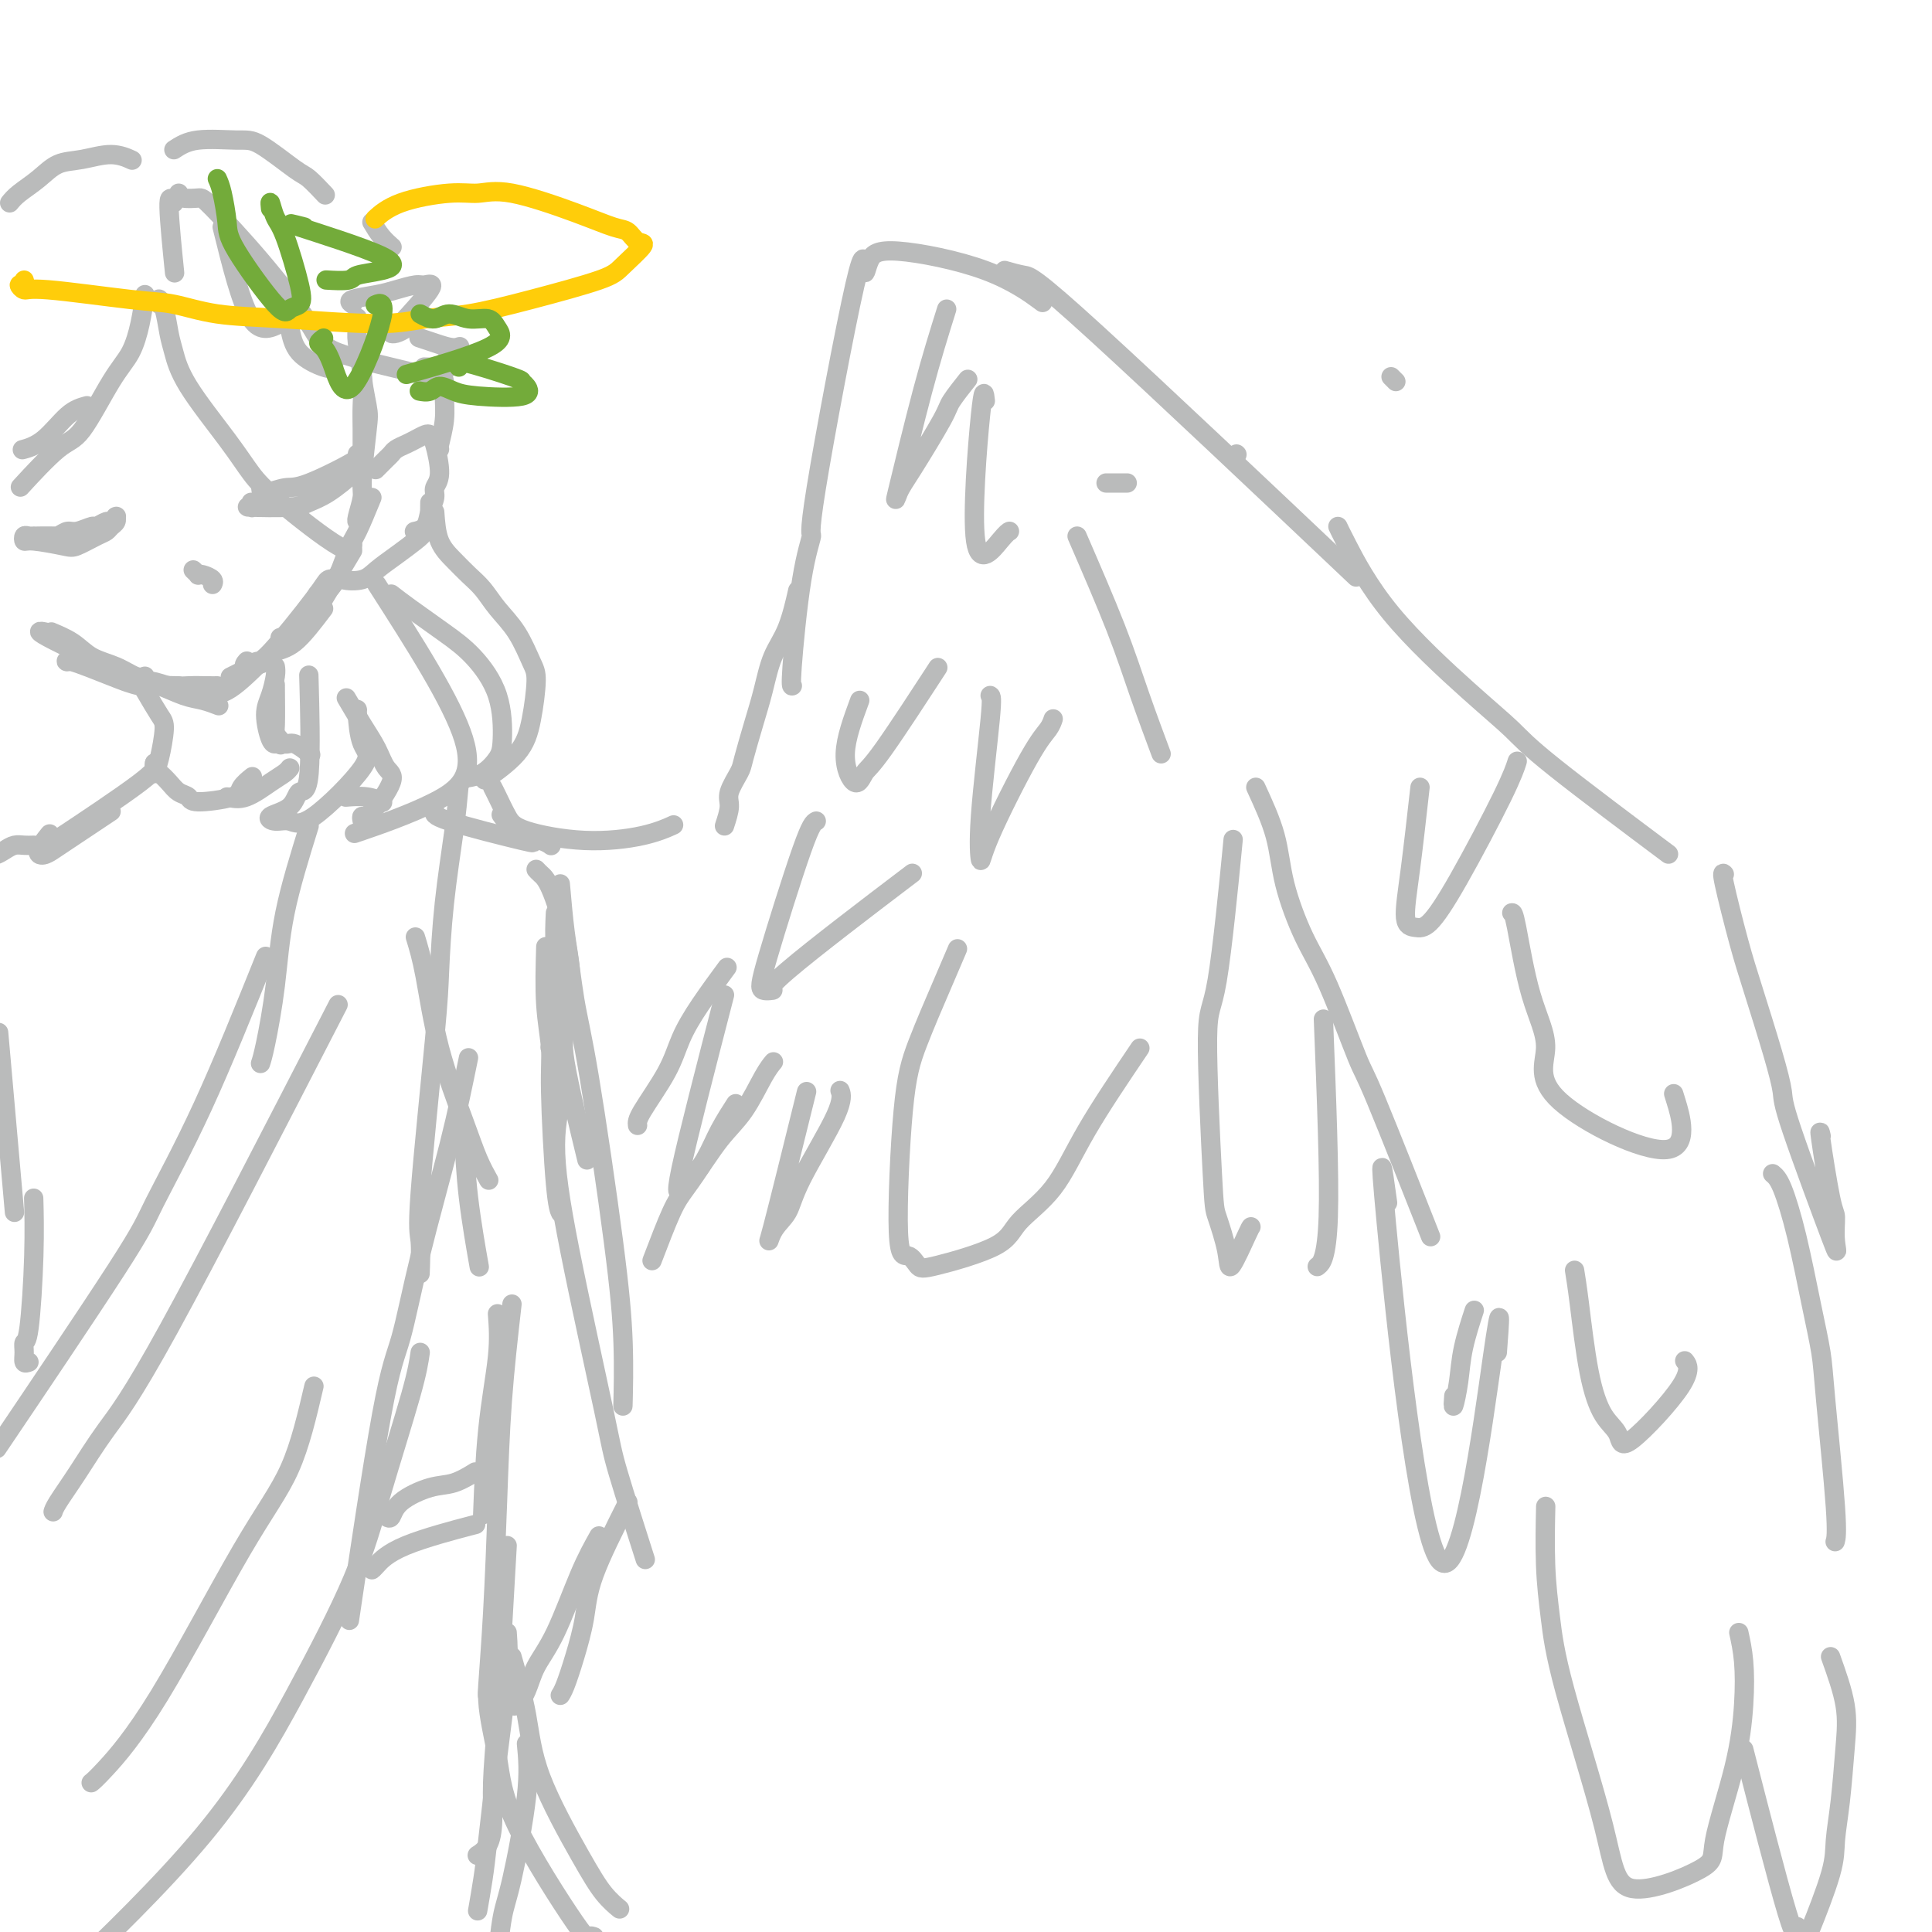 <svg viewBox='0 0 400 400' version='1.1' xmlns='http://www.w3.org/2000/svg' xmlns:xlink='http://www.w3.org/1999/xlink'><g fill='none' stroke='rgb(186,187,187)' stroke-width='4' stroke-linecap='round' stroke-linejoin='round'><path d='M288,78c0.417,0.417 0.833,0.833 1,1c0.167,0.167 0.083,0.083 0,0'/><path d='M74,66c-0.008,-0.181 -0.016,-0.362 0,0c0.016,0.362 0.057,1.268 0,2c-0.057,0.732 -0.211,1.289 0,3c0.211,1.711 0.789,4.574 1,7c0.211,2.426 0.057,4.415 0,6c-0.057,1.585 -0.015,2.765 0,5c0.015,2.235 0.004,5.525 0,7c-0.004,1.475 -0.001,1.136 0,1c0.001,-0.136 0.001,-0.068 0,0'/><path d='M75,74c0.564,-0.148 1.128,-0.296 1,0c-0.128,0.296 -0.947,1.036 -1,3c-0.053,1.964 0.662,5.153 1,7c0.338,1.847 0.301,2.351 0,5c-0.301,2.649 -0.865,7.442 -1,10c-0.135,2.558 0.160,2.882 0,4c-0.160,1.118 -0.774,3.032 -1,4c-0.226,0.968 -0.065,0.991 0,1c0.065,0.009 0.032,0.005 0,0'/><path d='M77,103c-1.108,2.702 -2.217,5.404 -3,7c-0.783,1.596 -1.241,2.088 -2,4c-0.759,1.912 -1.820,5.246 -3,7c-1.180,1.754 -2.480,1.930 -3,2c-0.520,0.070 -0.260,0.035 0,0'/><path d='M73,114c-2.340,3.923 -4.679,7.846 -6,10c-1.321,2.154 -1.622,2.538 -3,4c-1.378,1.462 -3.833,4.000 -5,5c-1.167,1.000 -1.045,0.462 -1,0c0.045,-0.462 0.013,-0.846 0,-1c-0.013,-0.154 -0.006,-0.077 0,0'/><path d='M67,126c-2.111,2.782 -4.222,5.565 -6,7c-1.778,1.435 -3.222,1.523 -4,2c-0.778,0.477 -0.889,1.344 -2,2c-1.111,0.656 -3.222,1.100 -4,1c-0.778,-0.100 -0.222,-0.743 0,-1c0.222,-0.257 0.111,-0.129 0,0'/><path d='M52,138c-1.689,0.844 -3.378,1.689 -4,2c-0.622,0.311 -0.178,0.089 0,0c0.178,-0.089 0.089,-0.044 0,0'/><path d='M70,120c-0.758,-0.132 -1.516,-0.263 -2,0c-0.484,0.263 -0.694,0.922 -3,4c-2.306,3.078 -6.709,8.576 -9,11c-2.291,2.424 -2.470,1.774 -3,2c-0.530,0.226 -1.410,1.329 -2,2c-0.590,0.671 -0.890,0.912 -1,1c-0.110,0.088 -0.032,0.025 0,0c0.032,-0.025 0.016,-0.013 0,0'/><path d='M54,137c-2.495,2.459 -4.991,4.918 -7,6c-2.009,1.082 -3.533,0.787 -4,1c-0.467,0.213 0.122,0.933 0,1c-0.122,0.067 -0.956,-0.521 -1,-1c-0.044,-0.479 0.702,-0.851 1,-1c0.298,-0.149 0.149,-0.074 0,0'/><path d='M45,142c-0.493,0.008 -0.985,0.016 -2,0c-1.015,-0.016 -2.552,-0.057 -4,0c-1.448,0.057 -2.808,0.211 -4,0c-1.192,-0.211 -2.216,-0.789 -4,-1c-1.784,-0.211 -4.326,-0.057 -5,0c-0.674,0.057 0.522,0.016 1,0c0.478,-0.016 0.239,-0.008 0,0'/><path d='M37,142c-1.357,-0.036 -2.715,-0.071 -4,0c-1.285,0.071 -2.498,0.250 -4,0c-1.502,-0.250 -3.292,-0.929 -6,-2c-2.708,-1.071 -6.334,-2.535 -8,-3c-1.666,-0.465 -1.372,0.067 -1,0c0.372,-0.067 0.820,-0.733 1,-1c0.180,-0.267 0.090,-0.133 0,0'/><path d='M30,140c-0.520,0.186 -1.040,0.372 -2,0c-0.960,-0.372 -2.359,-1.301 -4,-2c-1.641,-0.699 -3.525,-1.167 -5,-2c-1.475,-0.833 -2.541,-2.031 -4,-3c-1.459,-0.969 -3.313,-1.709 -4,-2c-0.687,-0.291 -0.209,-0.132 0,0c0.209,0.132 0.149,0.238 -1,0c-1.149,-0.238 -3.385,-0.821 0,1c3.385,1.821 12.393,6.047 17,8c4.607,1.953 4.815,1.634 6,2c1.185,0.366 3.349,1.418 5,2c1.651,0.582 2.791,0.695 4,1c1.209,0.305 2.488,0.801 3,1c0.512,0.199 0.256,0.099 0,0'/><path d='M54,101c0.039,0.544 0.079,1.088 1,1c0.921,-0.088 2.725,-0.809 4,-1c1.275,-0.191 2.023,0.148 5,-1c2.977,-1.148 8.185,-3.783 10,-5c1.815,-1.217 0.238,-1.016 0,-1c-0.238,0.016 0.863,-0.154 1,0c0.137,0.154 -0.691,0.633 -1,1c-0.309,0.367 -0.100,0.624 0,1c0.100,0.376 0.091,0.871 -1,2c-1.091,1.129 -3.266,2.891 -5,4c-1.734,1.109 -3.029,1.566 -4,2c-0.971,0.434 -1.619,0.845 -4,1c-2.381,0.155 -6.494,0.055 -8,0c-1.506,-0.055 -0.404,-0.066 0,0c0.404,0.066 0.109,0.210 0,0c-0.109,-0.210 -0.031,-0.774 0,-1c0.031,-0.226 0.016,-0.113 0,0'/><path d='M33,63c0.538,0.115 1.075,0.230 1,0c-0.075,-0.230 -0.763,-0.806 -1,-1c-0.237,-0.194 -0.022,-0.007 0,0c0.022,0.007 -0.147,-0.167 0,0c0.147,0.167 0.612,0.675 1,2c0.388,1.325 0.701,3.466 1,5c0.299,1.534 0.585,2.459 1,4c0.415,1.541 0.959,3.697 3,7c2.041,3.303 5.580,7.753 8,11c2.420,3.247 3.720,5.290 5,7c1.280,1.710 2.539,3.087 6,6c3.461,2.913 9.124,7.361 12,9c2.876,1.639 2.965,0.468 3,0c0.035,-0.468 0.018,-0.234 0,0'/><path d='M30,61c-0.276,1.962 -0.551,3.924 -1,6c-0.449,2.076 -1.071,4.267 -2,6c-0.929,1.733 -2.166,3.009 -4,6c-1.834,2.991 -4.265,7.699 -6,10c-1.735,2.301 -2.775,2.196 -5,4c-2.225,1.804 -5.636,5.515 -7,7c-1.364,1.485 -0.682,0.742 0,0'/><path d='M18,84c-1.244,0.339 -2.488,0.679 -4,2c-1.512,1.321 -3.292,3.625 -5,5c-1.708,1.375 -3.345,1.821 -4,2c-0.655,0.179 -0.327,0.089 0,0'/><path d='M78,97c-0.201,0.203 -0.402,0.405 0,0c0.402,-0.405 1.406,-1.418 2,-2c0.594,-0.582 0.779,-0.734 1,-1c0.221,-0.266 0.479,-0.646 1,-1c0.521,-0.354 1.305,-0.681 2,-1c0.695,-0.319 1.301,-0.630 2,-1c0.699,-0.370 1.490,-0.801 2,-1c0.510,-0.199 0.740,-0.167 1,0c0.260,0.167 0.550,0.470 1,2c0.450,1.530 1.061,4.287 1,6c-0.061,1.713 -0.794,2.382 -1,3c-0.206,0.618 0.116,1.185 0,2c-0.116,0.815 -0.670,1.878 -1,3c-0.330,1.122 -0.435,2.302 -1,3c-0.565,0.698 -1.590,0.914 -2,1c-0.410,0.086 -0.205,0.043 0,0'/><path d='M89,104c-0.021,1.204 -0.042,2.408 0,3c0.042,0.592 0.145,0.570 0,1c-0.145,0.430 -0.540,1.310 -1,2c-0.460,0.690 -0.985,1.191 -2,2c-1.015,0.809 -2.521,1.926 -4,3c-1.479,1.074 -2.932,2.106 -4,3c-1.068,0.894 -1.750,1.652 -3,2c-1.250,0.348 -3.067,0.286 -4,0c-0.933,-0.286 -0.981,-0.796 -1,-1c-0.019,-0.204 -0.010,-0.102 0,0'/><path d='M37,40c0.113,0.419 0.226,0.839 1,1c0.774,0.161 2.208,0.065 3,0c0.792,-0.065 0.940,-0.099 3,2c2.060,2.099 6.031,6.329 10,11c3.969,4.671 7.934,9.781 10,13c2.066,3.219 2.232,4.547 6,6c3.768,1.453 11.140,3.030 15,4c3.860,0.970 4.210,1.332 5,1c0.790,-0.332 2.020,-1.359 3,-2c0.980,-0.641 1.708,-0.898 2,-1c0.292,-0.102 0.146,-0.051 0,0'/><path d='M46,47c1.947,7.896 3.895,15.793 6,19c2.105,3.207 4.368,1.726 6,1c1.632,-0.726 2.632,-0.695 3,-2c0.368,-1.305 0.105,-3.944 0,-5c-0.105,-1.056 -0.053,-0.528 0,0'/><path d='M59,64c0.332,1.213 0.663,2.426 1,4c0.337,1.574 0.679,3.507 2,5c1.321,1.493 3.622,2.544 5,3c1.378,0.456 1.832,0.315 2,0c0.168,-0.315 0.048,-0.804 0,-1c-0.048,-0.196 -0.024,-0.098 0,0'/><path d='M73,63c-0.474,-0.331 -0.949,-0.662 0,-1c0.949,-0.338 3.321,-0.682 5,-1c1.679,-0.318 2.664,-0.611 4,-1c1.336,-0.389 3.023,-0.875 4,-1c0.977,-0.125 1.245,0.111 2,0c0.755,-0.111 1.999,-0.568 1,1c-0.999,1.568 -4.239,5.163 -6,7c-1.761,1.837 -2.041,1.918 -2,2c0.041,0.082 0.403,0.166 1,0c0.597,-0.166 1.430,-0.583 2,-1c0.570,-0.417 0.877,-0.833 1,-1c0.123,-0.167 0.061,-0.083 0,0'/><path d='M87,70c-0.232,-0.077 -0.464,-0.154 0,0c0.464,0.154 1.625,0.539 3,1c1.375,0.461 2.963,0.999 4,1c1.037,0.001 1.521,-0.536 1,0c-0.521,0.536 -2.047,2.144 -3,3c-0.953,0.856 -1.334,0.961 -2,1c-0.666,0.039 -1.619,0.011 -2,0c-0.381,-0.011 -0.191,-0.006 0,0'/><path d='M2,42c0.484,-0.591 0.968,-1.182 2,-2c1.032,-0.818 2.613,-1.862 4,-3c1.387,-1.138 2.579,-2.371 4,-3c1.421,-0.629 3.072,-0.653 5,-1c1.928,-0.347 4.135,-1.016 6,-1c1.865,0.016 3.390,0.719 4,1c0.610,0.281 0.305,0.141 0,0'/><path d='M36,42c-0.533,-0.911 -1.067,-1.822 -1,1c0.067,2.822 0.733,9.378 1,12c0.267,2.622 0.133,1.311 0,0'/><path d='M36,31c1.307,-0.853 2.614,-1.706 5,-2c2.386,-0.294 5.852,-0.029 8,0c2.148,0.029 2.979,-0.177 5,1c2.021,1.177 5.232,3.738 7,5c1.768,1.262 2.091,1.224 3,2c0.909,0.776 2.402,2.364 3,3c0.598,0.636 0.299,0.318 0,0'/><path d='M77,46c0.622,1.044 1.244,2.089 2,3c0.756,0.911 1.644,1.689 2,2c0.356,0.311 0.178,0.156 0,0'/><path d='M91,77c0.431,0.619 0.862,1.238 1,2c0.138,0.762 -0.015,1.668 0,3c0.015,1.332 0.200,3.089 0,5c-0.200,1.911 -0.785,3.976 -1,5c-0.215,1.024 -0.062,1.007 0,1c0.062,-0.007 0.031,-0.003 0,0'/><path d='M90,106c0.154,2.156 0.308,4.312 1,6c0.692,1.688 1.921,2.907 3,4c1.079,1.093 2.008,2.061 3,3c0.992,0.939 2.046,1.850 3,3c0.954,1.150 1.808,2.539 3,4c1.192,1.461 2.720,2.994 4,5c1.280,2.006 2.310,4.486 3,6c0.690,1.514 1.038,2.063 1,4c-0.038,1.937 -0.464,5.261 -1,8c-0.536,2.739 -1.183,4.891 -3,7c-1.817,2.109 -4.805,4.174 -6,5c-1.195,0.826 -0.598,0.413 0,0'/><path d='M81,123c1.042,0.806 2.083,1.612 4,3c1.917,1.388 4.708,3.357 7,5c2.292,1.643 4.084,2.958 6,5c1.916,2.042 3.956,4.810 5,8c1.044,3.190 1.092,6.802 1,9c-0.092,2.198 -0.324,2.981 -1,4c-0.676,1.019 -1.797,2.274 -3,3c-1.203,0.726 -2.486,0.922 -3,1c-0.514,0.078 -0.257,0.039 0,0'/><path d='M78,121c7.839,12.232 15.679,24.464 18,32c2.321,7.536 -0.875,10.375 -6,13c-5.125,2.625 -12.179,5.036 -15,6c-2.821,0.964 -1.411,0.482 0,0'/><path d='M75,170c-0.100,-0.474 -0.200,-0.947 0,-1c0.200,-0.053 0.700,0.316 2,-1c1.300,-1.316 3.399,-4.315 4,-6c0.601,-1.685 -0.295,-2.057 -1,-3c-0.705,-0.943 -1.220,-2.459 -2,-4c-0.780,-1.541 -1.825,-3.107 -3,-5c-1.175,-1.893 -2.478,-4.112 -3,-5c-0.522,-0.888 -0.261,-0.444 0,0'/><path d='M74,147c-0.041,-0.184 -0.083,-0.369 0,1c0.083,1.369 0.290,4.290 1,6c0.710,1.710 1.924,2.207 0,5c-1.924,2.793 -6.985,7.883 -10,10c-3.015,2.117 -3.983,1.263 -5,1c-1.017,-0.263 -2.083,0.066 -3,0c-0.917,-0.066 -1.685,-0.525 -1,-1c0.685,-0.475 2.825,-0.964 4,-2c1.175,-1.036 1.387,-2.618 2,-3c0.613,-0.382 1.627,0.436 2,-4c0.373,-4.436 0.107,-14.124 0,-18c-0.107,-3.876 -0.053,-1.938 0,0'/><path d='M30,143c1.132,1.931 2.265,3.863 3,5c0.735,1.137 1.073,1.480 1,3c-0.073,1.520 -0.558,4.217 -1,6c-0.442,1.783 -0.841,2.652 -1,3c-0.159,0.348 -0.080,0.174 0,0'/><path d='M57,138c0.077,0.475 0.154,0.950 0,2c-0.154,1.050 -0.538,2.674 -1,4c-0.462,1.326 -1.000,2.356 -1,4c0.000,1.644 0.538,3.904 1,5c0.462,1.096 0.846,1.027 1,1c0.154,-0.027 0.077,-0.014 0,0'/><path d='M57,142c-0.008,-0.325 -0.016,-0.651 0,1c0.016,1.651 0.056,5.278 0,7c-0.056,1.722 -0.207,1.541 0,2c0.207,0.459 0.774,1.560 1,2c0.226,0.440 0.113,0.220 0,0'/><path d='M57,152c0.708,0.905 1.417,1.810 2,2c0.583,0.190 1.042,-0.333 2,0c0.958,0.333 2.417,1.524 3,2c0.583,0.476 0.292,0.238 0,0'/><path d='M32,158c-0.065,0.355 -0.129,0.711 0,1c0.129,0.289 0.452,0.513 1,1c0.548,0.487 1.320,1.239 2,2c0.680,0.761 1.266,1.533 2,2c0.734,0.467 1.616,0.629 2,1c0.384,0.371 0.272,0.950 2,1c1.728,0.050 5.298,-0.430 7,-1c1.702,-0.570 1.535,-1.230 2,-2c0.465,-0.770 1.561,-1.648 2,-2c0.439,-0.352 0.219,-0.176 0,0'/><path d='M47,165c1.207,0.287 2.415,0.574 4,0c1.585,-0.574 3.549,-2.010 5,-3c1.451,-0.990 2.391,-1.536 3,-2c0.609,-0.464 0.888,-0.847 1,-1c0.112,-0.153 0.056,-0.077 0,0'/><path d='M32,158c0.511,0.467 1.022,0.933 -3,4c-4.022,3.067 -12.578,8.733 -16,11c-3.422,2.267 -1.711,1.133 0,0'/><path d='M23,168c-3.512,2.341 -7.025,4.683 -9,6c-1.975,1.317 -2.413,1.610 -3,2c-0.587,0.390 -1.322,0.878 -2,1c-0.678,0.122 -1.298,-0.121 -1,-1c0.298,-0.879 1.514,-2.394 2,-3c0.486,-0.606 0.243,-0.303 0,0'/><path d='M72,165c-0.363,0.030 -0.726,0.060 0,0c0.726,-0.060 2.542,-0.208 4,0c1.458,0.208 2.560,0.774 3,1c0.440,0.226 0.220,0.113 0,0'/><path d='M89,167c0.524,0.315 1.048,0.631 1,1c-0.048,0.369 -0.668,0.792 3,2c3.668,1.208 11.622,3.200 15,4c3.378,0.800 2.179,0.408 2,0c-0.179,-0.408 0.663,-0.831 1,-1c0.337,-0.169 0.168,-0.085 0,0'/><path d='M104,169c-0.204,-0.287 -0.408,-0.574 0,0c0.408,0.574 1.429,2.010 3,3c1.571,0.990 3.692,1.536 5,2c1.308,0.464 1.802,0.847 2,1c0.198,0.153 0.099,0.077 0,0'/><path d='M116,183c0.310,3.524 0.619,7.048 1,10c0.381,2.952 0.833,5.333 1,7c0.167,1.667 0.048,2.619 0,3c-0.048,0.381 -0.024,0.190 0,0'/><path d='M115,189c-0.113,2.316 -0.226,4.632 0,7c0.226,2.368 0.793,4.789 1,7c0.207,2.211 0.056,4.211 0,6c-0.056,1.789 -0.016,3.368 0,4c0.016,0.632 0.008,0.316 0,0'/><path d='M115,193c0.111,8.533 0.222,17.067 0,21c-0.222,3.933 -0.778,3.267 -1,3c-0.222,-0.267 -0.111,-0.133 0,0'/><path d='M116,197c0.542,5.970 1.083,11.940 1,15c-0.083,3.060 -0.792,3.208 0,8c0.792,4.792 3.083,14.226 4,18c0.917,3.774 0.458,1.887 0,0'/><path d='M113,196c-0.119,4.184 -0.238,8.368 0,12c0.238,3.632 0.835,6.711 1,9c0.165,2.289 -0.100,3.789 0,9c0.100,5.211 0.565,14.134 1,19c0.435,4.866 0.838,5.676 1,6c0.162,0.324 0.081,0.162 0,0'/><path d='M256,94c0.000,0.000 0.100,0.100 0.1,0.1'/><path d='M7,111c0.556,0.503 1.112,1.006 2,1c0.888,-0.006 2.106,-0.522 3,-1c0.894,-0.478 1.462,-0.917 2,-1c0.538,-0.083 1.047,0.189 2,0c0.953,-0.189 2.350,-0.839 3,-1c0.650,-0.161 0.552,0.167 1,0c0.448,-0.167 1.440,-0.830 2,-1c0.560,-0.170 0.687,0.154 1,0c0.313,-0.154 0.813,-0.784 1,-1c0.187,-0.216 0.061,-0.016 0,0c-0.061,0.016 -0.059,-0.152 0,0c0.059,0.152 0.174,0.622 0,1c-0.174,0.378 -0.637,0.663 -1,1c-0.363,0.337 -0.626,0.727 -1,1c-0.374,0.273 -0.860,0.428 -2,1c-1.140,0.572 -2.933,1.561 -4,2c-1.067,0.439 -1.408,0.328 -3,0c-1.592,-0.328 -4.436,-0.872 -6,-1c-1.564,-0.128 -1.849,0.162 -2,0c-0.151,-0.162 -0.167,-0.775 0,-1c0.167,-0.225 0.517,-0.061 1,0c0.483,0.061 1.099,0.019 2,0c0.901,-0.019 2.087,-0.015 3,0c0.913,0.015 1.554,0.043 2,0c0.446,-0.043 0.699,-0.155 1,0c0.301,0.155 0.651,0.578 1,1'/><path d='M15,112c1.333,0.000 0.667,0.000 0,0'/><path d='M40,118c0.437,0.417 0.874,0.833 1,1c0.126,0.167 -0.057,0.083 0,0c0.057,-0.083 0.356,-0.167 1,0c0.644,0.167 1.635,0.583 2,1c0.365,0.417 0.104,0.833 0,1c-0.104,0.167 -0.052,0.083 0,0'/><path d='M102,163c0.243,0.466 0.485,0.932 1,2c0.515,1.068 1.302,2.738 2,4c0.698,1.262 1.309,2.117 4,3c2.691,0.883 7.464,1.793 12,2c4.536,0.207 8.837,-0.291 12,-1c3.163,-0.709 5.190,-1.631 6,-2c0.810,-0.369 0.405,-0.184 0,0'/><path d='M150,171c0.479,-1.460 0.957,-2.920 1,-4c0.043,-1.080 -0.350,-1.781 0,-3c0.350,-1.219 1.444,-2.958 2,-4c0.556,-1.042 0.575,-1.387 1,-3c0.425,-1.613 1.256,-4.493 2,-7c0.744,-2.507 1.401,-4.641 2,-7c0.599,-2.359 1.140,-4.941 2,-7c0.860,-2.059 2.039,-3.593 3,-6c0.961,-2.407 1.703,-5.688 2,-7c0.297,-1.312 0.148,-0.656 0,0'/><path d='M164,142c0.042,-0.018 0.084,-0.035 0,0c-0.084,0.035 -0.296,0.124 0,-4c0.296,-4.124 1.098,-12.461 2,-18c0.902,-5.539 1.904,-8.281 2,-9c0.096,-0.719 -0.713,0.586 1,-10c1.713,-10.586 5.948,-33.062 8,-42c2.052,-8.938 1.921,-4.338 2,-3c0.079,1.338 0.369,-0.586 1,-2c0.631,-1.414 1.602,-2.317 6,-2c4.398,0.317 12.223,1.855 18,4c5.777,2.145 9.508,4.899 11,6c1.492,1.101 0.746,0.551 0,0'/><path d='M208,56c1.423,0.405 2.845,0.810 4,1c1.155,0.190 2.042,0.167 15,12c12.958,11.833 37.988,35.524 48,45c10.012,9.476 5.006,4.738 0,0'/><path d='M277,109c0.246,0.534 0.492,1.068 2,4c1.508,2.932 4.278,8.263 9,14c4.722,5.737 11.395,11.880 16,16c4.605,4.120 7.142,6.218 9,8c1.858,1.782 3.039,3.249 9,8c5.961,4.751 16.703,12.786 21,16c4.297,3.214 2.148,1.607 0,0'/><path d='M357,181c-0.277,-0.300 -0.554,-0.600 0,2c0.554,2.600 1.938,8.099 3,12c1.062,3.901 1.802,6.204 3,10c1.198,3.796 2.853,9.084 4,13c1.147,3.916 1.786,6.461 2,8c0.214,1.539 0.003,2.073 2,8c1.997,5.927 6.202,17.246 8,22c1.798,4.754 1.189,2.941 1,1c-0.189,-1.941 0.040,-4.012 0,-5c-0.040,-0.988 -0.351,-0.894 -1,-4c-0.649,-3.106 -1.636,-9.413 -2,-12c-0.364,-2.587 -0.104,-1.453 0,-1c0.104,0.453 0.052,0.227 0,0'/><path d='M223,111c2.935,6.774 5.869,13.548 8,19c2.131,5.452 3.458,9.583 5,14c1.542,4.417 3.298,9.119 4,11c0.702,1.881 0.351,0.940 0,0'/><path d='M260,163c1.557,3.378 3.114,6.756 4,10c0.886,3.244 1.100,6.356 2,10c0.900,3.644 2.485,7.822 4,11c1.515,3.178 2.961,5.357 5,10c2.039,4.643 4.670,11.750 6,15c1.330,3.250 1.358,2.644 4,9c2.642,6.356 7.898,19.673 10,25c2.102,5.327 1.051,2.663 0,0'/><path d='M301,289c-0.099,1.255 -0.198,2.510 0,2c0.198,-0.510 0.692,-2.786 1,-5c0.308,-2.214 0.429,-4.365 1,-7c0.571,-2.635 1.592,-5.753 2,-7c0.408,-1.247 0.204,-0.624 0,0'/><path d='M367,243c0.581,0.489 1.163,0.978 2,3c0.837,2.022 1.931,5.577 3,10c1.069,4.423 2.115,9.714 3,14c0.885,4.286 1.610,7.565 2,10c0.390,2.435 0.445,4.024 1,10c0.555,5.976 1.611,16.340 2,22c0.389,5.660 0.111,6.617 0,7c-0.111,0.383 -0.056,0.191 0,0'/><path d='M379,343c1.246,3.485 2.492,6.970 3,10c0.508,3.030 0.280,5.604 0,9c-0.280,3.396 -0.610,7.613 -1,11c-0.390,3.387 -0.839,5.944 -1,8c-0.161,2.056 -0.033,3.610 -1,7c-0.967,3.390 -3.029,8.615 -4,11c-0.971,2.385 -0.850,1.929 -1,2c-0.150,0.071 -0.571,0.668 -1,0c-0.429,-0.668 -0.868,-2.602 -1,-2c-0.132,0.602 0.041,3.739 -2,-3c-2.041,-6.739 -6.298,-23.354 -8,-30c-1.702,-6.646 -0.851,-3.323 0,0'/><path d='M360,338c0.395,1.799 0.791,3.598 1,6c0.209,2.402 0.232,5.408 0,9c-0.232,3.592 -0.717,7.772 -2,13c-1.283,5.228 -3.362,11.505 -4,15c-0.638,3.495 0.166,4.207 -3,6c-3.166,1.793 -10.302,4.668 -14,4c-3.698,-0.668 -3.958,-4.878 -6,-13c-2.042,-8.122 -5.868,-20.157 -8,-28c-2.132,-7.843 -2.572,-11.494 -3,-15c-0.428,-3.506 -0.846,-6.867 -1,-11c-0.154,-4.133 -0.044,-9.038 0,-11c0.044,-1.962 0.022,-0.981 0,0'/><path d='M310,280c0.490,-6.407 0.979,-12.813 -1,1c-1.979,13.813 -6.427,47.847 -11,42c-4.573,-5.847 -9.270,-51.574 -11,-70c-1.730,-18.426 -0.494,-9.550 0,-6c0.494,3.550 0.247,1.775 0,0'/><path d='M274,211c0.644,16.200 1.289,32.400 1,41c-0.289,8.600 -1.511,9.600 -2,10c-0.489,0.400 -0.244,0.200 0,0'/><path d='M259,254c-0.098,0.128 -0.197,0.255 -1,2c-0.803,1.745 -2.311,5.107 -3,6c-0.689,0.893 -0.558,-0.682 -1,-3c-0.442,-2.318 -1.456,-5.379 -2,-7c-0.544,-1.621 -0.618,-1.802 -1,-9c-0.382,-7.198 -1.071,-21.414 -1,-28c0.071,-6.586 0.904,-5.542 2,-12c1.096,-6.458 2.456,-20.416 3,-26c0.544,-5.584 0.272,-2.792 0,0'/><path d='M236,217c-4.052,6.006 -8.104,12.012 -11,17c-2.896,4.988 -4.635,8.957 -7,12c-2.365,3.043 -5.357,5.161 -7,7c-1.643,1.839 -1.937,3.400 -5,5c-3.063,1.600 -8.896,3.239 -12,4c-3.104,0.761 -3.480,0.643 -4,0c-0.520,-0.643 -1.185,-1.811 -2,-2c-0.815,-0.189 -1.780,0.600 -2,-5c-0.220,-5.600 0.306,-17.589 1,-25c0.694,-7.411 1.557,-10.244 3,-14c1.443,-3.756 3.465,-8.434 5,-12c1.535,-3.566 2.581,-6.019 3,-7c0.419,-0.981 0.209,-0.491 0,0'/><path d='M132,233c-0.074,-0.532 -0.149,-1.065 1,-3c1.149,-1.935 3.521,-5.273 5,-8c1.479,-2.727 2.067,-4.844 3,-7c0.933,-2.156 2.213,-4.350 4,-7c1.787,-2.650 4.082,-5.757 5,-7c0.918,-1.243 0.459,-0.621 0,0'/><path d='M150,206c-3.820,14.774 -7.639,29.548 -9,36c-1.361,6.452 -0.262,4.582 0,4c0.262,-0.582 -0.313,0.126 0,0c0.313,-0.126 1.513,-1.085 3,-3c1.487,-1.915 3.260,-4.787 5,-7c1.740,-2.213 3.446,-3.769 5,-6c1.554,-2.231 2.957,-5.139 4,-7c1.043,-1.861 1.727,-2.675 2,-3c0.273,-0.325 0.137,-0.163 0,0'/><path d='M167,226c-2.877,11.631 -5.754,23.262 -7,28c-1.246,4.738 -0.859,2.583 0,1c0.859,-1.583 2.192,-2.593 3,-4c0.808,-1.407 1.093,-3.212 3,-7c1.907,-3.788 5.437,-9.558 7,-13c1.563,-3.442 1.161,-4.555 1,-5c-0.161,-0.445 -0.080,-0.223 0,0'/><path d='M178,145c-1.445,3.918 -2.890,7.835 -3,11c-0.110,3.165 1.114,5.577 2,6c0.886,0.423 1.433,-1.144 2,-2c0.567,-0.856 1.153,-1.000 4,-5c2.847,-4.000 7.956,-11.857 10,-15c2.044,-3.143 1.022,-1.571 0,0'/><path d='M205,144c0.225,0.130 0.451,0.261 0,5c-0.451,4.739 -1.578,14.087 -2,20c-0.422,5.913 -0.137,8.390 0,9c0.137,0.610 0.128,-0.646 2,-5c1.872,-4.354 5.625,-11.806 8,-16c2.375,-4.194 3.370,-5.129 4,-6c0.630,-0.871 0.894,-1.677 1,-2c0.106,-0.323 0.053,-0.161 0,0'/><path d='M169,170c-0.528,0.258 -1.057,0.517 -3,6c-1.943,5.483 -5.301,16.191 -7,22c-1.699,5.809 -1.740,6.720 -1,7c0.740,0.280 2.260,-0.069 2,0c-0.260,0.069 -2.301,0.557 3,-4c5.301,-4.557 17.943,-14.159 23,-18c5.057,-3.841 2.528,-1.920 0,0'/><path d='M294,163c-0.687,6.111 -1.375,12.221 -2,17c-0.625,4.779 -1.188,8.226 -1,10c0.188,1.774 1.126,1.876 2,2c0.874,0.124 1.685,0.271 3,-1c1.315,-1.271 3.136,-3.959 6,-9c2.864,-5.041 6.771,-12.434 9,-17c2.229,-4.566 2.780,-6.305 3,-7c0.220,-0.695 0.110,-0.348 0,0'/><path d='M313,189c0.196,-0.046 0.393,-0.091 1,3c0.607,3.091 1.626,9.320 3,14c1.374,4.680 3.103,7.812 3,11c-0.103,3.188 -2.038,6.432 3,11c5.038,4.568 17.049,10.461 22,10c4.951,-0.461 2.843,-7.274 2,-10c-0.843,-2.726 -0.422,-1.363 0,0'/><path d='M326,263c0.264,1.621 0.527,3.243 1,7c0.473,3.757 1.154,9.650 2,14c0.846,4.350 1.855,7.158 3,9c1.145,1.842 2.426,2.717 3,4c0.574,1.283 0.443,2.973 3,1c2.557,-1.973 7.804,-7.608 10,-11c2.196,-3.392 1.342,-4.541 1,-5c-0.342,-0.459 -0.171,-0.230 0,0'/><path d='M196,64c-1.559,4.971 -3.118,9.942 -5,17c-1.882,7.058 -4.087,16.203 -5,20c-0.913,3.797 -0.535,2.246 0,1c0.535,-1.246 1.226,-2.188 3,-5c1.774,-2.813 4.630,-7.496 6,-10c1.370,-2.504 1.253,-2.828 2,-4c0.747,-1.172 2.356,-3.192 3,-4c0.644,-0.808 0.322,-0.404 0,0'/><path d='M204,83c-0.174,-1.660 -0.348,-3.321 -1,3c-0.652,6.321 -1.783,20.622 -1,26c0.783,5.378 3.480,1.833 5,0c1.520,-1.833 1.863,-1.952 2,-2c0.137,-0.048 0.069,-0.024 0,0'/><path d='M229,100c1.667,0.000 3.333,0.000 4,0c0.667,0.000 0.333,0.000 0,0'/><path d='M111,180c0.275,0.298 0.550,0.597 1,1c0.450,0.403 1.076,0.911 2,3c0.924,2.089 2.146,5.760 3,10c0.854,4.240 1.339,9.050 2,13c0.661,3.950 1.498,7.039 3,16c1.502,8.961 3.671,23.794 5,34c1.329,10.206 1.819,15.786 2,21c0.181,5.214 0.052,10.061 0,12c-0.052,1.939 -0.026,0.969 0,0'/><path d='M117,225c-0.986,3.510 -1.973,7.021 -2,12c-0.027,4.979 0.904,11.428 3,22c2.096,10.572 5.356,25.267 7,33c1.644,7.733 1.674,8.505 3,13c1.326,4.495 3.950,12.713 5,16c1.050,3.287 0.525,1.644 0,0'/><path d='M130,311c-2.779,5.519 -5.557,11.038 -7,15c-1.443,3.962 -1.550,6.368 -2,9c-0.450,2.632 -1.244,5.489 -2,8c-0.756,2.511 -1.473,4.676 -2,6c-0.527,1.324 -0.865,1.807 -1,2c-0.135,0.193 -0.068,0.097 0,0'/><path d='M124,318c-1.233,2.201 -2.467,4.401 -4,8c-1.533,3.599 -3.367,8.596 -5,12c-1.633,3.404 -3.065,5.213 -4,7c-0.935,1.787 -1.374,3.551 -2,5c-0.626,1.449 -1.438,2.582 -2,3c-0.562,0.418 -0.875,0.119 -1,0c-0.125,-0.119 -0.063,-0.060 0,0'/><path d='M86,194c0.637,2.081 1.274,4.162 2,8c0.726,3.838 1.540,9.432 3,15c1.460,5.568 3.567,11.111 5,15c1.433,3.889 2.194,6.124 3,8c0.806,1.876 1.659,3.393 2,4c0.341,0.607 0.171,0.303 0,0'/><path d='M96,234c0.200,4.467 0.400,8.933 1,14c0.600,5.067 1.600,10.733 2,13c0.400,2.267 0.200,1.133 0,0'/><path d='M103,272c0.196,2.583 0.393,5.167 0,9c-0.393,3.833 -1.375,8.917 -2,15c-0.625,6.083 -0.893,13.167 -1,16c-0.107,2.833 -0.054,1.417 0,0'/><path d='M106,270c-0.754,6.655 -1.509,13.310 -2,20c-0.491,6.690 -0.720,13.414 -1,21c-0.280,7.586 -0.611,16.033 -1,23c-0.389,6.967 -0.835,12.453 -1,15c-0.165,2.547 -0.047,2.156 0,2c0.047,-0.156 0.024,-0.078 0,0'/><path d='M105,320c-0.728,12.878 -1.456,25.756 -2,34c-0.544,8.244 -0.903,11.856 -1,15c-0.097,3.144 0.067,5.822 0,8c-0.067,2.178 -0.364,3.856 -1,5c-0.636,1.144 -1.610,1.756 -2,2c-0.390,0.244 -0.195,0.122 0,0'/><path d='M105,338c0.172,2.342 0.344,4.685 0,9c-0.344,4.315 -1.203,10.604 -2,17c-0.797,6.396 -1.533,12.900 -2,17c-0.467,4.100 -0.664,5.796 -1,8c-0.336,2.204 -0.810,4.915 -1,6c-0.190,1.085 -0.095,0.542 0,0'/><path d='M109,361c0.287,2.903 0.574,5.805 0,11c-0.574,5.195 -2.010,12.681 -3,17c-0.990,4.319 -1.536,5.470 -2,8c-0.464,2.530 -0.847,6.437 -1,8c-0.153,1.563 -0.077,0.781 0,0'/><path d='M64,171c-1.939,6.241 -3.879,12.482 -5,18c-1.121,5.518 -1.424,10.314 -2,15c-0.576,4.686 -1.424,9.262 -2,12c-0.576,2.738 -0.879,3.640 -1,4c-0.121,0.360 -0.061,0.180 0,0'/><path d='M55,198c-4.429,10.998 -8.858,21.997 -13,31c-4.142,9.003 -7.997,16.011 -10,20c-2.003,3.989 -2.155,4.959 -8,14c-5.845,9.041 -17.384,26.155 -22,33c-4.616,6.845 -2.308,3.423 0,0'/><path d='M95,163c-0.225,2.481 -0.450,4.962 -1,9c-0.550,4.038 -1.426,9.634 -2,15c-0.574,5.366 -0.847,10.504 -1,14c-0.153,3.496 -0.185,5.351 -1,14c-0.815,8.649 -2.414,24.091 -3,32c-0.586,7.909 -0.158,8.283 0,10c0.158,1.717 0.045,4.776 0,6c-0.045,1.224 -0.023,0.612 0,0'/><path d='M97,219c-1.113,5.470 -2.226,10.940 -4,18c-1.774,7.060 -4.210,15.709 -6,23c-1.790,7.291 -2.933,13.222 -4,17c-1.067,3.778 -2.056,5.402 -4,16c-1.944,10.598 -4.841,30.171 -6,38c-1.159,7.829 -0.579,3.915 0,0'/><path d='M87,280c-0.277,1.938 -0.554,3.875 -2,9c-1.446,5.125 -4.063,13.437 -6,20c-1.937,6.563 -3.196,11.377 -6,18c-2.804,6.623 -7.154,15.053 -12,24c-4.846,8.947 -10.189,18.409 -19,29c-8.811,10.591 -21.089,22.312 -26,27c-4.911,4.688 -2.456,2.344 0,0'/><path d='M70,208c-13.472,26.168 -26.944,52.336 -35,67c-8.056,14.664 -10.694,17.824 -13,21c-2.306,3.176 -4.278,6.367 -6,9c-1.722,2.633 -3.194,4.709 -4,6c-0.806,1.291 -0.944,1.797 -1,2c-0.056,0.203 -0.028,0.101 0,0'/><path d='M65,287c-1.414,6.055 -2.827,12.109 -5,17c-2.173,4.891 -5.104,8.617 -10,17c-4.896,8.383 -11.756,21.422 -17,30c-5.244,8.578 -8.874,12.694 -11,15c-2.126,2.306 -2.750,2.802 -3,3c-0.250,0.198 -0.125,0.099 0,0'/><path d='M7,175c-0.665,0.022 -1.331,0.043 -2,0c-0.669,-0.043 -1.342,-0.151 -2,0c-0.658,0.151 -1.301,0.563 -2,1c-0.699,0.437 -1.456,0.901 -2,1c-0.544,0.099 -0.877,-0.166 -1,0c-0.123,0.166 -0.035,0.762 0,1c0.035,0.238 0.018,0.119 0,0'/><path d='M6,282c-0.429,0.164 -0.857,0.328 -1,0c-0.143,-0.328 0.000,-1.147 0,-2c-0.000,-0.853 -0.144,-1.740 0,-2c0.144,-0.260 0.575,0.105 1,-3c0.425,-3.105 0.845,-9.682 1,-15c0.155,-5.318 0.044,-9.377 0,-11c-0.044,-1.623 -0.022,-0.812 0,0'/><path d='M3,251c-1.250,-14.167 -2.500,-28.333 -3,-34c-0.500,-5.667 -0.250,-2.833 0,0'/><path d='M102,345c0.166,-0.501 0.332,-1.001 0,0c-0.332,1.001 -1.162,3.504 -1,7c0.162,3.496 1.315,7.984 2,12c0.685,4.016 0.902,7.560 4,14c3.098,6.440 9.078,15.778 12,20c2.922,4.222 2.787,3.329 3,3c0.213,-0.329 0.775,-0.094 1,0c0.225,0.094 0.112,0.047 0,0'/><path d='M106,343c1.137,4.026 2.274,8.053 3,12c0.726,3.947 1.043,7.815 3,13c1.957,5.185 5.556,11.689 8,16c2.444,4.311 3.735,6.430 5,8c1.265,1.570 2.504,2.591 3,3c0.496,0.409 0.248,0.204 0,0'/><path d='M80,314c0.346,0.253 0.692,0.505 1,0c0.308,-0.505 0.577,-1.768 2,-3c1.423,-1.232 4.000,-2.433 6,-3c2.000,-0.567 3.423,-0.499 5,-1c1.577,-0.501 3.308,-1.572 4,-2c0.692,-0.428 0.346,-0.214 0,0'/><path d='M77,325c0.131,-0.089 0.262,-0.179 1,-1c0.738,-0.821 2.083,-2.375 6,-4c3.917,-1.625 10.405,-3.321 13,-4c2.595,-0.679 1.298,-0.339 0,0'/><path d='M135,261c1.454,-3.804 2.909,-7.609 4,-10c1.091,-2.391 1.820,-3.370 3,-5c1.180,-1.630 2.811,-3.911 4,-6c1.189,-2.089 1.935,-3.985 3,-6c1.065,-2.015 2.447,-4.147 3,-5c0.553,-0.853 0.276,-0.426 0,0'/></g>
<g fill='none' stroke='rgb(255,205,10)' stroke-width='4' stroke-linecap='round' stroke-linejoin='round'><path d='M5,58c0.136,0.457 0.271,0.914 0,1c-0.271,0.086 -0.950,-0.199 -1,0c-0.050,0.199 0.529,0.883 1,1c0.471,0.117 0.834,-0.334 5,0c4.166,0.334 12.135,1.453 17,2c4.865,0.547 6.626,0.521 9,1c2.374,0.479 5.361,1.461 9,2c3.639,0.539 7.932,0.634 14,1c6.068,0.366 13.912,1.003 19,1c5.088,-0.003 7.419,-0.645 10,-1c2.581,-0.355 5.411,-0.421 9,-1c3.589,-0.579 7.936,-1.670 13,-3c5.064,-1.330 10.843,-2.899 14,-4c3.157,-1.101 3.691,-1.733 5,-3c1.309,-1.267 3.394,-3.170 4,-4c0.606,-0.830 -0.265,-0.588 -1,-1c-0.735,-0.412 -1.333,-1.479 -2,-2c-0.667,-0.521 -1.404,-0.495 -3,-1c-1.596,-0.505 -4.050,-1.542 -8,-3c-3.950,-1.458 -9.395,-3.336 -13,-4c-3.605,-0.664 -5.369,-0.114 -7,0c-1.631,0.114 -3.128,-0.206 -6,0c-2.872,0.206 -7.119,0.940 -10,2c-2.881,1.060 -4.394,2.446 -5,3c-0.606,0.554 -0.303,0.277 0,0'/></g>
<g fill='none' stroke='rgb(115,171,58)' stroke-width='4' stroke-linecap='round' stroke-linejoin='round'><path d='M45,37c0.311,0.684 0.621,1.367 1,3c0.379,1.633 0.826,4.215 1,6c0.174,1.785 0.073,2.774 2,6c1.927,3.226 5.880,8.690 8,11c2.120,2.310 2.408,1.466 3,1c0.592,-0.466 1.490,-0.554 2,-1c0.510,-0.446 0.634,-1.251 0,-4c-0.634,-2.749 -2.026,-7.444 -3,-10c-0.974,-2.556 -1.529,-2.974 -2,-4c-0.471,-1.026 -0.858,-2.661 -1,-3c-0.142,-0.339 -0.041,0.617 0,1c0.041,0.383 0.020,0.191 0,0'/><path d='M63,47c-2.309,-0.594 -4.619,-1.189 -1,0c3.619,1.189 13.165,4.161 17,6c3.835,1.839 1.959,2.545 0,3c-1.959,0.455 -3.999,0.658 -5,1c-1.001,0.342 -0.962,0.823 -2,1c-1.038,0.177 -3.154,0.051 -4,0c-0.846,-0.051 -0.423,-0.025 0,0'/><path d='M67,70c-0.494,0.370 -0.988,0.739 -1,1c-0.012,0.261 0.459,0.413 1,1c0.541,0.587 1.153,1.607 2,4c0.847,2.393 1.928,6.157 4,4c2.072,-2.157 5.135,-10.235 6,-14c0.865,-3.765 -0.467,-3.219 -1,-3c-0.533,0.219 -0.266,0.109 0,0'/><path d='M87,65c1.020,0.569 2.041,1.138 3,1c0.959,-0.138 1.858,-0.983 3,-1c1.142,-0.017 2.527,0.795 4,1c1.473,0.205 3.033,-0.196 4,0c0.967,0.196 1.342,0.991 2,2c0.658,1.009 1.600,2.233 -2,4c-3.600,1.767 -11.743,4.076 -15,5c-3.257,0.924 -1.629,0.462 0,0'/><path d='M95,76c-0.655,-0.736 -1.310,-1.472 1,-1c2.310,0.472 7.584,2.151 10,3c2.416,0.849 1.973,0.866 2,1c0.027,0.134 0.523,0.385 1,1c0.477,0.615 0.935,1.594 -1,2c-1.935,0.406 -6.263,0.238 -9,0c-2.737,-0.238 -3.883,-0.547 -5,-1c-1.117,-0.453 -2.207,-1.049 -3,-1c-0.793,0.049 -1.290,0.744 -2,1c-0.710,0.256 -1.631,0.073 -2,0c-0.369,-0.073 -0.184,-0.037 0,0'/></g>
</svg>